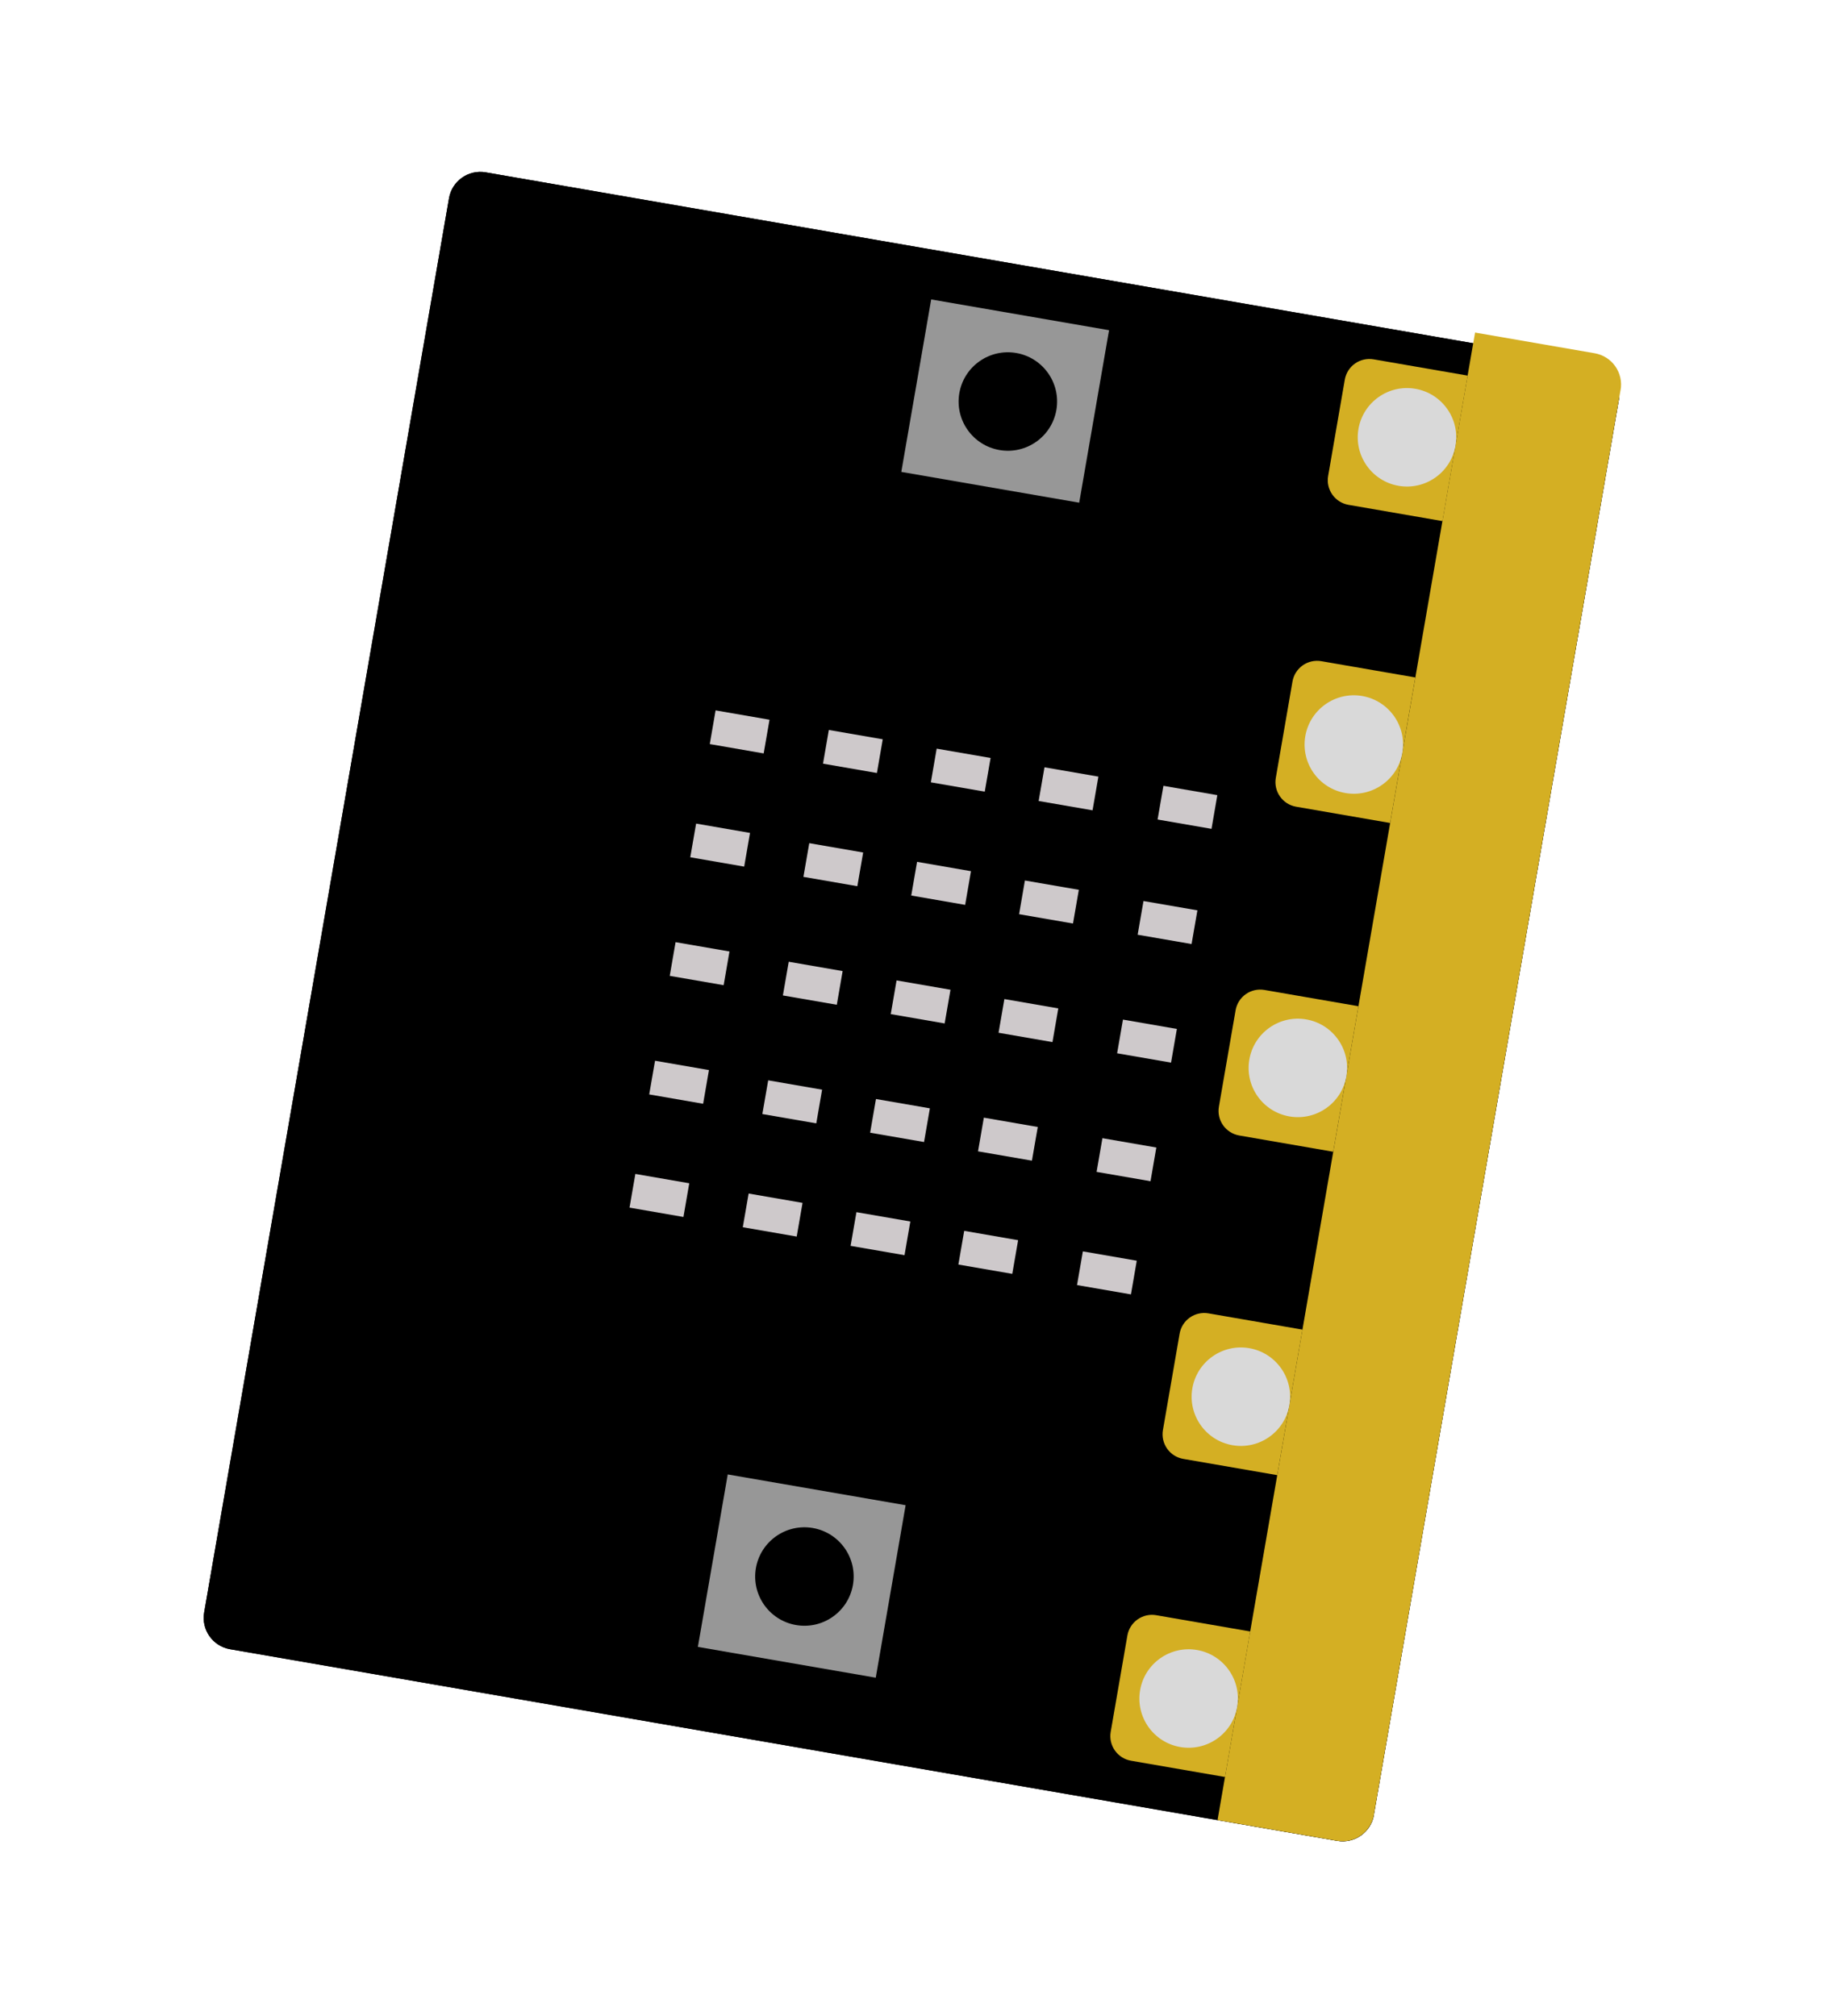 <svg width="89" height="98" viewBox="0 0 89 98" fill="none" xmlns="http://www.w3.org/2000/svg"><g clip-path="url(#clip0_2726_40393)"><path d="M77.428 17.696L23.609 8.379C22.769 8.234 21.97 8.797 21.825 9.637L9.923 78.391C9.778 79.231 10.341 80.03 11.181 80.176L64.999 89.492C65.839 89.637 66.638 89.074 66.784 88.234L78.685 19.48C78.831 18.64 78.268 17.841 77.428 17.696Z" fill="black"/><path d="M77.428 17.695L23.609 8.379C22.769 8.233 21.97 8.796 21.825 9.636L9.923 78.391C9.778 79.231 10.341 80.029 11.181 80.175L64.999 89.491C65.839 89.636 66.638 89.073 66.784 88.233L78.685 19.479C78.831 18.639 78.268 17.84 77.428 17.695Z" fill="black"/><path d="M59.171 38.656L56.551 38.202L56.267 39.84L58.888 40.294L59.171 38.656Z" fill="#CEC9CB"/><path d="M58.203 44.256L55.582 43.803L55.298 45.441L57.919 45.894L58.203 44.256Z" fill="#CEC9CB"/><path d="M57.205 50.021L54.584 49.567L54.3 51.205L56.921 51.659L57.205 50.021Z" fill="#CEC9CB"/><path d="M56.206 55.786L53.586 55.332L53.302 56.97L55.923 57.424L56.206 55.786Z" fill="#CEC9CB"/><path d="M55.255 61.289L52.635 60.835L52.351 62.473L54.972 62.926L55.255 61.289Z" fill="#CEC9CB"/><path d="M49.488 60.291L46.867 59.837L46.584 61.475L49.204 61.928L49.488 60.291Z" fill="#CEC9CB"/><path d="M44.249 59.382L41.629 58.929L41.345 60.567L43.966 61.02L44.249 59.382Z" fill="#CEC9CB"/><path d="M39.009 58.477L36.389 58.023L36.105 59.661L38.726 60.115L39.009 58.477Z" fill="#CEC9CB"/><path d="M33.503 57.524L30.883 57.07L30.599 58.708L33.22 59.162L33.503 57.524Z" fill="#CEC9CB"/><path d="M50.443 54.788L47.822 54.334L47.539 55.972L50.159 56.425L50.443 54.788Z" fill="#CEC9CB"/><path d="M45.199 53.881L42.578 53.428L42.295 55.066L44.915 55.519L45.199 53.881Z" fill="#CEC9CB"/><path d="M39.96 52.974L37.34 52.52L37.056 54.158L39.677 54.612L39.96 52.974Z" fill="#CEC9CB"/><path d="M34.46 52.021L31.84 51.567L31.556 53.205L34.177 53.659L34.46 52.021Z" fill="#CEC9CB"/><path d="M51.441 49.023L48.82 48.569L48.537 50.207L51.157 50.661L51.441 49.023Z" fill="#CEC9CB"/><path d="M46.201 48.116L43.58 47.662L43.297 49.3L45.917 49.754L46.201 48.116Z" fill="#CEC9CB"/><path d="M40.958 47.209L38.338 46.755L38.054 48.393L40.675 48.846L40.958 47.209Z" fill="#CEC9CB"/><path d="M35.458 46.256L32.838 45.803L32.554 47.441L35.175 47.894L35.458 46.256Z" fill="#CEC9CB"/><path d="M52.439 43.258L49.818 42.805L49.535 44.443L52.155 44.896L52.439 43.258Z" fill="#CEC9CB"/><path d="M47.197 42.352L44.576 41.898L44.293 43.536L46.913 43.99L47.197 42.352Z" fill="#CEC9CB"/><path d="M41.956 41.444L39.336 40.99L39.052 42.628L41.673 43.082L41.956 41.444Z" fill="#CEC9CB"/><path d="M36.456 40.492L33.836 40.038L33.552 41.676L36.173 42.13L36.456 40.492Z" fill="#CEC9CB"/><path d="M53.39 37.755L50.77 37.302L50.486 38.94L53.106 39.393L53.39 37.755Z" fill="#CEC9CB"/><path d="M48.15 36.848L45.529 36.395L45.246 38.032L47.866 38.486L48.15 36.848Z" fill="#CEC9CB"/><path d="M42.908 35.941L40.287 35.487L40.004 37.125L42.624 37.579L42.908 35.941Z" fill="#CEC9CB"/><path d="M37.404 34.989L34.783 34.535L34.5 36.173L37.12 36.627L37.404 34.989Z" fill="#CEC9CB"/><path d="M53.908 16.053L45.262 14.557L43.81 22.941L52.457 24.438L53.908 16.053Z" fill="#979797"/><path d="M44.02 73.175L35.373 71.679L33.922 80.063L42.568 81.56L44.02 73.175Z" fill="#979797"/><path d="M38.692 79C39.995 79.226 41.234 78.353 41.459 77.05C41.685 75.748 40.812 74.509 39.509 74.283C38.206 74.058 36.968 74.931 36.742 76.234C36.517 77.536 37.39 78.775 38.692 79Z" fill="black"/><path d="M48.581 21.878C49.884 22.104 51.122 21.231 51.348 19.928C51.573 18.625 50.7 17.387 49.398 17.161C48.095 16.936 46.856 17.809 46.631 19.111C46.405 20.414 47.279 21.653 48.581 21.878Z" fill="black"/><path d="M59.181 88.484L71.699 16.167L77.515 17.174C77.918 17.244 78.278 17.471 78.513 17.805C78.749 18.14 78.843 18.555 78.773 18.958L66.781 88.232C66.71 88.635 66.483 88.993 66.148 89.229C65.814 89.465 65.4 89.559 64.997 89.49L59.181 88.484Z" fill="#D4AF23"/><path d="M54.976 85.597C54.659 85.542 54.377 85.363 54.192 85.1C54.007 84.838 53.933 84.512 53.988 84.195L54.799 79.51C54.854 79.193 55.032 78.911 55.295 78.726C55.558 78.541 55.884 78.467 56.2 78.522L60.77 79.313L59.545 86.388L54.976 85.597Z" fill="#D4AF23"/><path d="M57.515 70.923C57.198 70.868 56.916 70.69 56.731 70.427C56.546 70.164 56.472 69.839 56.527 69.522L57.338 64.836C57.393 64.519 57.571 64.237 57.834 64.052C58.097 63.867 58.423 63.794 58.739 63.848L63.309 64.639L62.084 71.714L57.515 70.923Z" fill="#D4AF23"/><path d="M60.236 55.201C60.078 55.173 59.928 55.116 59.794 55.03C59.659 54.945 59.543 54.834 59.451 54.704C59.359 54.574 59.294 54.427 59.259 54.272C59.224 54.116 59.221 53.955 59.248 53.798L60.059 49.114C60.086 48.957 60.144 48.807 60.229 48.673C60.314 48.538 60.424 48.421 60.555 48.33C60.685 48.238 60.832 48.173 60.987 48.138C61.142 48.103 61.303 48.099 61.46 48.126L66.03 48.917L64.805 55.992L60.236 55.201Z" fill="#D4AF23"/><path d="M63.001 39.218C62.844 39.191 62.694 39.133 62.559 39.048C62.425 38.962 62.309 38.851 62.217 38.721C62.125 38.591 62.06 38.444 62.025 38.288C61.99 38.133 61.986 37.972 62.014 37.815L62.824 33.132C62.851 32.975 62.909 32.825 62.994 32.69C63.079 32.556 63.19 32.439 63.32 32.347C63.45 32.255 63.597 32.19 63.753 32.155C63.908 32.12 64.069 32.116 64.226 32.143L68.795 32.934L67.571 40.009L63.001 39.218Z" fill="#D4AF23"/><path d="M65.545 24.542C65.228 24.487 64.946 24.308 64.761 24.045C64.575 23.782 64.502 23.456 64.557 23.14L65.367 18.457C65.422 18.14 65.601 17.858 65.864 17.672C66.127 17.487 66.453 17.414 66.77 17.469L71.339 18.26L70.115 25.333L65.545 24.542Z" fill="#D4AF23"/><path d="M57.368 84.931C58.671 85.156 59.91 84.283 60.135 82.981C60.361 81.678 59.487 80.439 58.185 80.214C56.882 79.989 55.643 80.862 55.418 82.164C55.192 83.467 56.066 84.706 57.368 84.931Z" fill="#D9D9D9"/><path d="M59.907 70.258C61.21 70.484 62.449 69.611 62.674 68.308C62.9 67.005 62.026 65.767 60.724 65.541C59.421 65.316 58.182 66.189 57.957 67.491C57.731 68.794 58.605 70.033 59.907 70.258Z" fill="#D9D9D9"/><path d="M62.677 54.275C63.979 54.5 65.218 53.627 65.444 52.325C65.669 51.022 64.796 49.783 63.493 49.558C62.191 49.332 60.952 50.205 60.727 51.508C60.501 52.811 61.374 54.049 62.677 54.275Z" fill="#D9D9D9"/><path d="M67.981 23.618C69.284 23.843 70.523 22.97 70.748 21.667C70.974 20.365 70.101 19.126 68.798 18.901C67.495 18.675 66.257 19.548 66.031 20.851C65.806 22.153 66.679 23.392 67.981 23.618Z" fill="#D9D9D9"/><path d="M65.397 38.553C66.7 38.779 67.939 37.905 68.164 36.603C68.39 35.3 67.517 34.062 66.214 33.836C64.911 33.611 63.673 34.484 63.447 35.786C63.222 37.089 64.095 38.328 65.397 38.553Z" fill="#D9D9D9"/></g><defs><clipPath id="clip0_2726_40393"><rect width="57.706" height="73.396" fill="white" transform="translate(22.174 7.591) rotate(9.821)"/></clipPath></defs></svg>